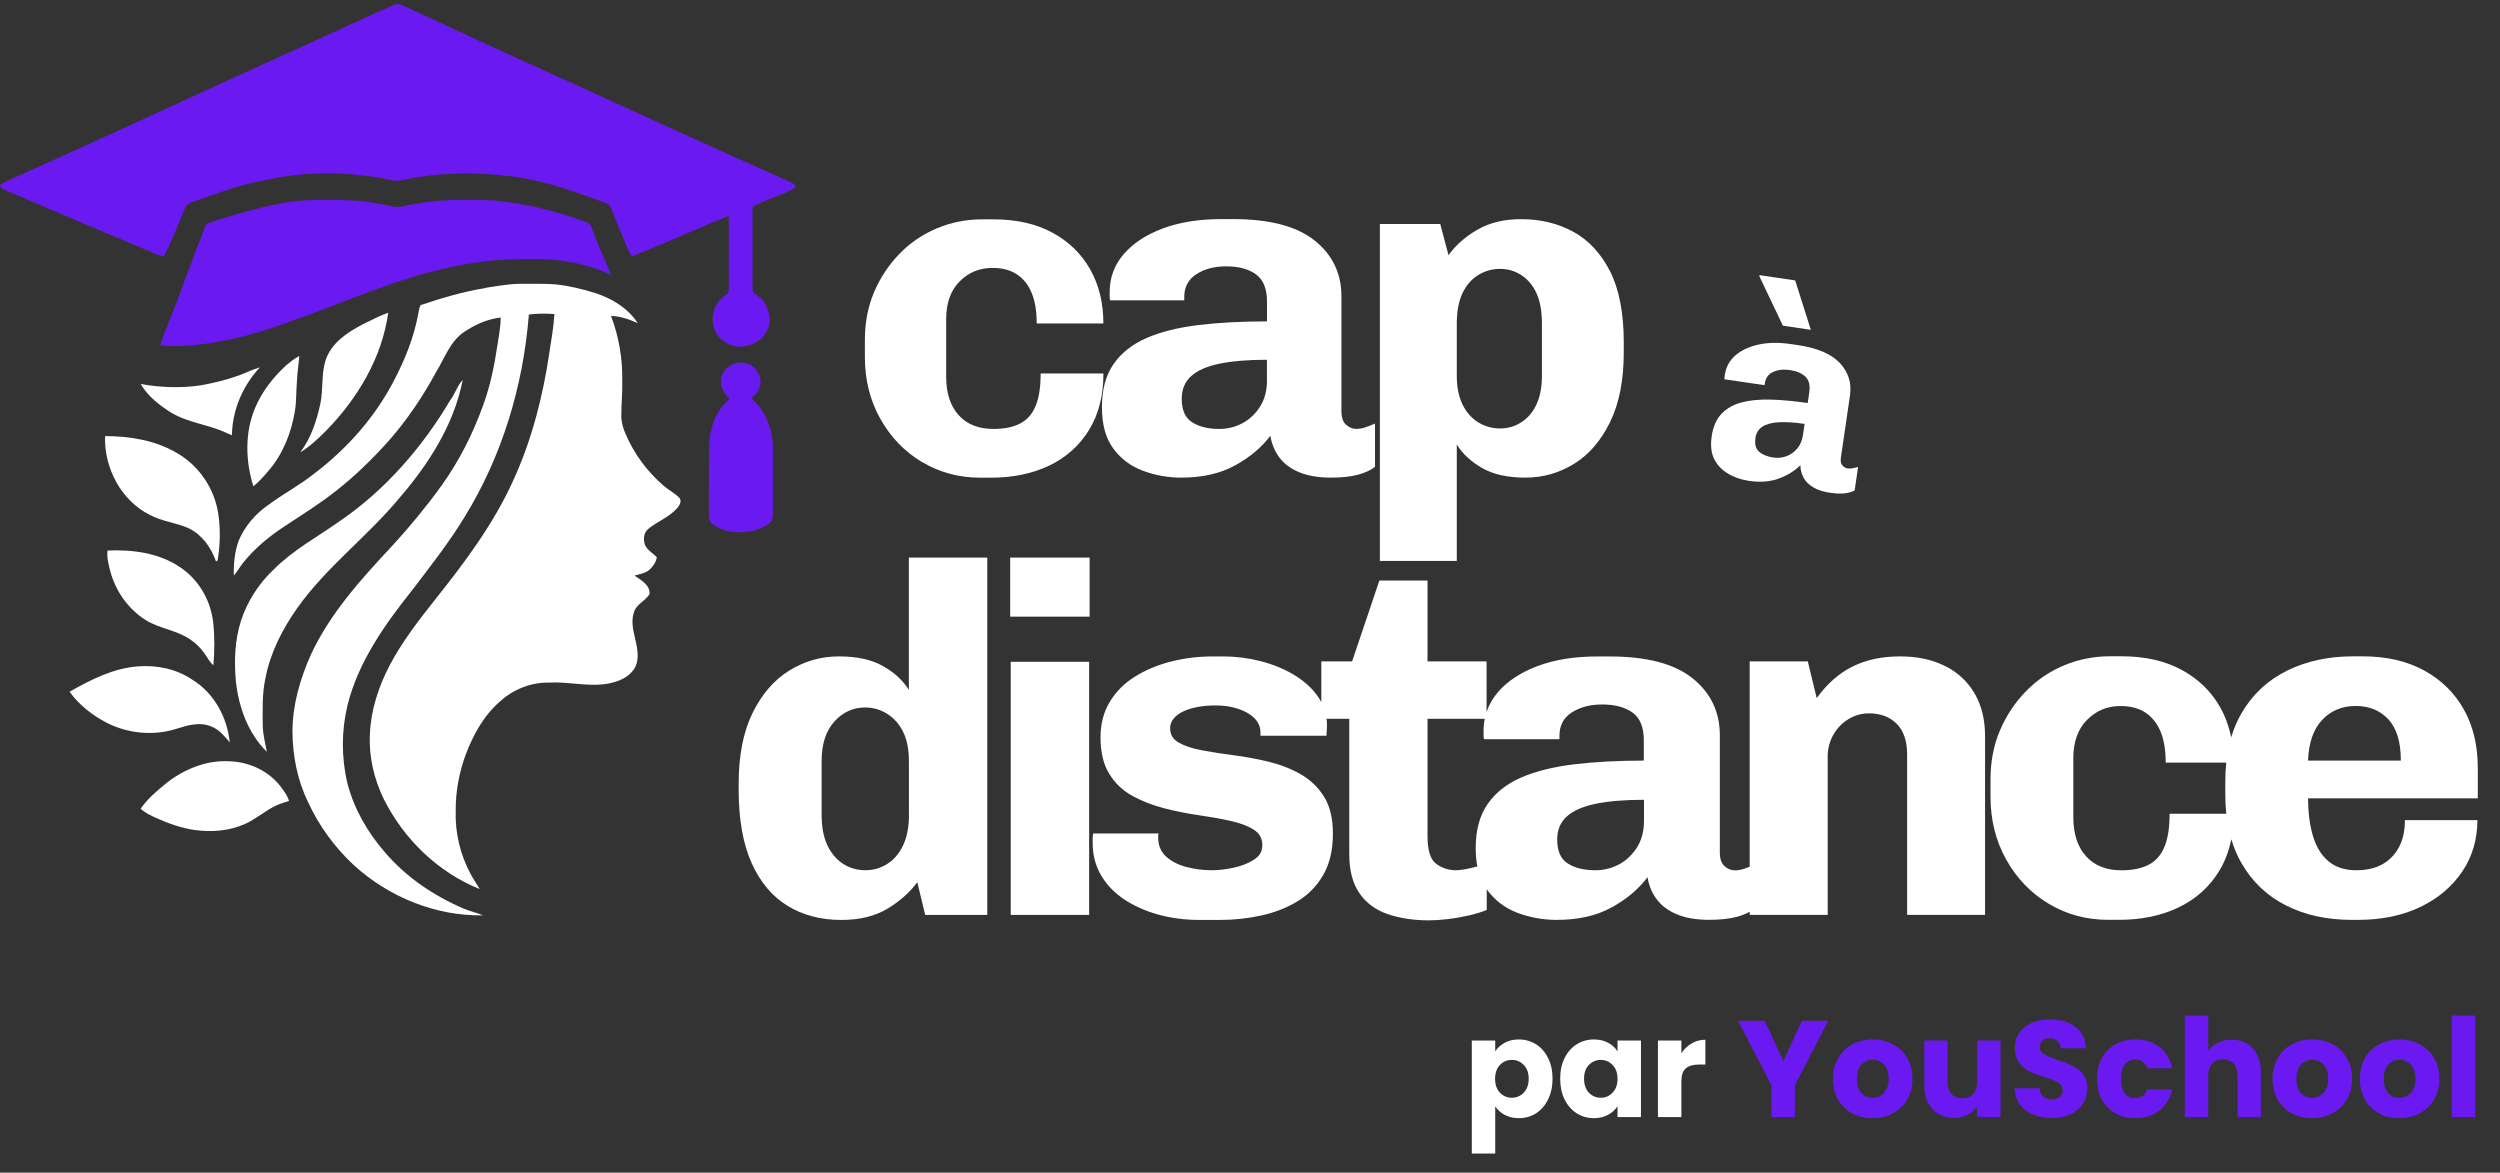 <svg xmlns="http://www.w3.org/2000/svg" width="194" height="91" viewBox="0 0 194 91" fill="none"><rect x="0" y="0" width="194" height="91" fill="#333333" stroke="none"/><path d="M70.537 53.55C70.076 52.806 69.402 52.183 68.513 51.685C67.629 51.182 66.489 50.936 65.103 50.936C63.717 50.936 62.432 51.303 61.251 52.034C60.069 52.764 59.12 53.862 58.399 55.328C57.678 56.793 57.32 58.626 57.32 60.836V61.259C57.32 63.572 57.654 65.47 58.32 66.959C58.985 68.447 59.92 69.559 61.111 70.29C62.302 71.02 63.698 71.388 65.289 71.388C66.699 71.388 67.89 71.099 68.853 70.522C69.816 69.945 70.593 69.257 71.183 68.461L71.797 71.001H76.613V43.269H70.528V53.55H70.537ZM70.537 63.218C70.537 64.167 70.383 64.963 70.076 65.605C69.769 66.247 69.355 66.731 68.843 67.047C68.332 67.368 67.764 67.531 67.15 67.531C66.536 67.531 65.931 67.363 65.415 67.028C64.903 66.693 64.498 66.214 64.2 65.586C63.907 64.958 63.758 64.167 63.758 63.218V59.059C63.758 57.752 64.084 56.728 64.74 55.998C65.396 55.267 66.196 54.9 67.145 54.9C67.759 54.9 68.332 55.067 68.857 55.402C69.383 55.737 69.792 56.202 70.09 56.807C70.383 57.412 70.532 58.161 70.532 59.059V63.218H70.537Z" fill="white"></path><path d="M84.554 43.269H78.39V47.852H84.554V43.269Z" fill="white"></path><path d="M84.517 51.355H78.432V70.997H84.517V51.355Z" fill="white"></path><path d="M150.933 51.685C149.942 51.183 148.784 50.936 147.449 50.936C146.034 50.936 144.802 51.201 143.75 51.727C142.699 52.253 141.773 53.067 140.977 54.174L140.284 51.322H135.776V67.252C135.646 67.303 135.525 67.359 135.39 67.405C135.134 67.493 134.878 67.54 134.618 67.54C134.334 67.54 134.073 67.433 133.827 67.214C133.58 66.996 133.459 66.642 133.459 66.154V57.063C133.459 55.239 132.752 53.765 131.342 52.634C129.928 51.504 127.788 50.941 124.908 50.941H123.945C122.173 50.941 120.628 51.192 119.302 51.69C117.981 52.192 116.953 52.871 116.222 53.732C115.822 54.202 115.539 54.709 115.357 55.258V51.327H110.775V45.051H107.039L104.922 51.327H102.535V54.49C102.456 54.337 102.368 54.188 102.266 54.044C101.805 53.388 101.186 52.83 100.419 52.369C99.646 51.908 98.79 51.555 97.837 51.308C96.888 51.066 95.924 50.941 94.948 50.941H94.064C92.984 50.941 91.933 51.071 90.905 51.327C89.876 51.583 88.946 51.969 88.113 52.481C87.281 52.992 86.615 53.648 86.131 54.444C85.643 55.239 85.401 56.165 85.401 57.217C85.401 58.37 85.624 59.315 86.076 60.045C86.522 60.776 87.122 61.348 87.867 61.757C88.611 62.167 89.434 62.488 90.332 62.72C91.23 62.953 92.128 63.13 93.026 63.26C93.924 63.39 94.747 63.534 95.492 63.702C96.236 63.869 96.832 64.093 97.283 64.376C97.73 64.66 97.957 65.056 97.957 65.572C97.957 66.089 97.734 66.447 97.283 66.726C96.832 67.01 96.306 67.214 95.706 67.34C95.101 67.47 94.543 67.531 94.031 67.531C93.361 67.531 92.71 67.447 92.068 67.279C91.426 67.112 90.9 66.842 90.491 66.47C90.081 66.098 89.876 65.605 89.876 64.986V64.832C89.876 64.781 89.89 64.73 89.914 64.679H84.829C84.805 64.832 84.791 64.963 84.791 65.065V65.414C84.791 66.34 85.005 67.168 85.429 67.898C85.852 68.629 86.443 69.252 87.201 69.769C87.96 70.28 88.844 70.68 89.858 70.964C90.872 71.248 91.956 71.388 93.115 71.388H94.617C95.748 71.388 96.836 71.271 97.892 71.039C98.944 70.806 99.888 70.434 100.721 69.922C101.554 69.41 102.214 68.722 102.703 67.861C103.191 67 103.433 65.944 103.433 64.684C103.433 63.502 103.201 62.548 102.74 61.813C102.28 61.083 101.675 60.506 100.93 60.078C100.186 59.654 99.362 59.333 98.465 59.115C97.567 58.896 96.669 58.729 95.771 58.612C94.873 58.496 94.045 58.37 93.287 58.226C92.528 58.087 91.924 57.886 91.477 57.631C91.026 57.375 90.802 57.003 90.802 56.514C90.802 56.23 90.891 55.984 91.072 55.765C91.249 55.546 91.5 55.36 91.821 55.207C92.142 55.053 92.519 54.937 92.956 54.858C93.394 54.779 93.84 54.742 94.305 54.742C94.845 54.742 95.334 54.797 95.771 54.914C96.208 55.03 96.58 55.184 96.888 55.374C97.195 55.565 97.427 55.784 97.581 56.03C97.734 56.277 97.813 56.537 97.813 56.821V57.091H102.935C102.935 57.012 102.94 56.891 102.954 56.724C102.968 56.556 102.973 56.384 102.973 56.202C102.973 56.058 102.959 55.919 102.94 55.779H104.703V66.293C104.703 67.554 104.969 68.559 105.494 69.317C106.02 70.076 106.75 70.615 107.69 70.936C108.625 71.257 109.7 71.42 110.905 71.42C111.314 71.42 111.798 71.388 112.347 71.322C112.901 71.257 113.45 71.16 114.003 71.034C114.557 70.904 115.013 70.764 115.371 70.611V69.005C115.39 69.034 115.408 69.066 115.427 69.089C116.032 69.899 116.813 70.48 117.776 70.843C118.739 71.201 119.744 71.383 120.8 71.383C122.47 71.383 123.889 71.062 125.057 70.42C126.225 69.778 127.155 68.996 127.849 68.07C127.951 68.713 128.188 69.285 128.56 69.782C128.933 70.285 129.458 70.676 130.137 70.955C130.817 71.239 131.645 71.378 132.622 71.378C133.496 71.378 134.213 71.299 134.78 71.146C135.171 71.039 135.502 70.908 135.781 70.75V70.992H141.829V58.705C141.829 58.091 141.978 57.524 142.271 57.012C142.564 56.5 142.959 56.095 143.448 55.798C143.936 55.505 144.462 55.356 145.025 55.356C145.923 55.356 146.644 55.626 147.184 56.165C147.723 56.705 147.993 57.5 147.993 58.552V70.992H154.041V57.128C154.041 55.844 153.771 54.742 153.232 53.816C152.692 52.89 151.929 52.178 150.938 51.68L150.933 51.685ZM127.574 63.683C127.574 64.507 127.388 65.205 127.016 65.781C126.644 66.358 126.174 66.796 125.611 67.089C125.048 67.382 124.443 67.531 123.801 67.531C122.926 67.531 122.215 67.359 121.666 67.01C121.112 66.661 120.838 66.042 120.838 65.144C120.838 64.4 121.089 63.804 121.587 63.353C122.089 62.906 122.838 62.576 123.838 62.371C124.839 62.167 126.085 62.064 127.574 62.064V63.683ZM127.574 59.022C125.574 59.022 123.768 59.119 122.163 59.31C120.558 59.501 119.191 59.845 118.06 60.329C116.93 60.818 116.055 61.506 115.441 62.39C114.827 63.274 114.515 64.414 114.515 65.8C114.515 66.317 114.557 66.796 114.641 67.233C114.487 67.275 114.324 67.317 114.148 67.359C113.645 67.475 113.254 67.531 112.97 67.531C112.431 67.531 111.928 67.373 111.468 67.047C111.007 66.726 110.775 66 110.775 64.87V55.779H115.218C115.157 56.077 115.125 56.384 115.125 56.705V57.054C115.125 57.184 115.138 57.286 115.162 57.361H121.014V57.091C121.014 56.295 121.335 55.691 121.977 55.281C122.619 54.872 123.401 54.667 124.327 54.667C125.327 54.667 126.118 54.881 126.695 55.304C127.272 55.728 127.56 56.44 127.56 57.44V59.017L127.574 59.022Z" fill="white"></path><path d="M192.274 59.561C192.274 57.84 191.915 56.337 191.194 55.053C190.473 53.769 189.45 52.76 188.114 52.029C186.779 51.299 185.188 50.931 183.337 50.931H182.606C180.68 50.931 178.968 51.303 177.465 52.048C175.963 52.792 174.79 53.89 173.944 55.342C173.609 55.919 173.339 56.547 173.139 57.221C172.971 56.384 172.687 55.607 172.292 54.895C171.599 53.662 170.603 52.695 169.305 51.987C168.007 51.28 166.449 50.927 164.625 50.927H163.741C162.485 50.927 161.289 51.164 160.159 51.639C159.028 52.113 158.042 52.788 157.195 53.662C156.349 54.537 155.679 55.542 155.195 56.686C154.706 57.831 154.464 59.092 154.464 60.478V61.827C154.464 63.623 154.869 65.251 155.679 66.698C156.488 68.15 157.586 69.294 158.972 70.127C160.359 70.96 161.899 71.378 163.592 71.378H164.439C166.184 71.378 167.723 71.057 169.059 70.415C170.394 69.773 171.441 68.838 172.199 67.605C172.65 66.87 172.962 66.042 173.148 65.126C173.348 65.786 173.609 66.405 173.934 66.972C174.767 68.424 175.925 69.522 177.4 70.266C178.875 71.011 180.578 71.383 182.504 71.383H182.964C184.811 71.383 186.43 71.048 187.817 70.383C189.203 69.717 190.287 68.796 191.073 67.629C191.855 66.461 192.246 65.13 192.246 63.641H186.621C186.621 64.465 186.468 65.163 186.16 65.74C185.853 66.317 185.421 66.758 184.872 67.07C184.318 67.377 183.644 67.531 182.848 67.531C181.95 67.531 181.224 67.293 180.671 66.819C180.117 66.344 179.722 65.684 179.475 64.837C179.229 63.99 179.108 63.027 179.108 61.948H192.278V59.561H192.274ZM168.361 63.144C168.361 64.223 168.226 65.084 167.956 65.726C167.686 66.368 167.277 66.828 166.723 67.112C166.17 67.396 165.472 67.535 164.625 67.535C163.443 67.535 162.527 67.168 161.871 66.438C161.215 65.707 160.889 64.698 160.889 63.413V58.831C160.889 57.575 161.243 56.584 161.95 55.867C162.657 55.151 163.522 54.788 164.551 54.788C165.323 54.788 165.965 54.956 166.477 55.291C166.988 55.626 167.384 56.114 167.654 56.756C167.923 57.398 168.058 58.208 168.058 59.18H172.757C172.706 59.65 172.683 60.138 172.683 60.645V61.683C172.683 62.19 172.711 62.678 172.757 63.148H168.37L168.361 63.144ZM179.103 59.022C179.154 57.635 179.522 56.584 180.201 55.863C180.88 55.146 181.745 54.783 182.802 54.783C183.858 54.783 184.7 55.132 185.342 55.826C185.984 56.519 186.305 57.584 186.305 59.022H179.103Z" fill="white"></path><path d="M71.534 35.84C72.893 36.659 74.405 37.068 76.066 37.068H76.898C78.611 37.068 80.123 36.752 81.43 36.124C82.737 35.496 83.765 34.575 84.51 33.365C85.254 32.156 85.626 30.695 85.626 28.983H80.755C80.755 30.039 80.625 30.885 80.36 31.513C80.095 32.142 79.695 32.597 79.15 32.872C78.606 33.151 77.922 33.286 77.089 33.286C75.931 33.286 75.033 32.928 74.386 32.211C73.744 31.495 73.423 30.504 73.423 29.248V24.754C73.423 23.521 73.767 22.548 74.461 21.846C75.154 21.143 76.001 20.79 77.01 20.79C77.764 20.79 78.397 20.953 78.899 21.283C79.401 21.609 79.788 22.088 80.053 22.721C80.318 23.349 80.448 24.144 80.448 25.103H85.622C85.622 23.516 85.282 22.116 84.603 20.911C83.924 19.701 82.947 18.752 81.677 18.059C80.406 17.366 78.876 17.021 77.085 17.021H76.215C74.982 17.021 73.809 17.254 72.702 17.719C71.595 18.185 70.623 18.845 69.794 19.701C68.962 20.557 68.31 21.548 67.831 22.665C67.352 23.786 67.115 25.028 67.115 26.387V27.708C67.115 29.471 67.51 31.062 68.306 32.486C69.101 33.909 70.176 35.031 71.534 35.849V35.84Z" fill="white"></path><path d="M91.898 23.316V23.051C91.898 22.269 92.214 21.678 92.842 21.274C93.47 20.869 94.238 20.669 95.145 20.669C96.127 20.669 96.903 20.878 97.466 21.292C98.034 21.706 98.318 22.409 98.318 23.39V24.94C96.355 24.94 94.582 25.033 93.01 25.223C91.437 25.414 90.093 25.744 88.985 26.224C87.878 26.703 87.022 27.377 86.417 28.243C85.812 29.113 85.51 30.225 85.51 31.588C85.51 32.951 85.808 34.026 86.399 34.816C86.989 35.612 87.757 36.184 88.701 36.533C89.646 36.887 90.632 37.063 91.665 37.063C93.303 37.063 94.694 36.747 95.838 36.119C96.983 35.491 97.899 34.723 98.578 33.816C98.681 34.444 98.913 35.007 99.276 35.496C99.639 35.989 100.155 36.37 100.825 36.649C101.491 36.924 102.305 37.063 103.263 37.063C104.119 37.063 104.826 36.989 105.38 36.836C105.934 36.687 106.376 36.482 106.701 36.231V32.867C106.473 32.969 106.236 33.062 105.985 33.151C105.734 33.239 105.482 33.281 105.231 33.281C104.952 33.281 104.696 33.174 104.454 32.96C104.217 32.746 104.096 32.402 104.096 31.923V23.009C104.096 21.222 103.403 19.771 102.016 18.664C100.63 17.556 98.527 17.003 95.708 17.003H94.763C93.023 17.003 91.507 17.249 90.209 17.738C88.911 18.226 87.906 18.896 87.185 19.738C86.468 20.58 86.11 21.557 86.11 22.665V23.004C86.11 23.13 86.124 23.232 86.147 23.307H91.888L91.898 23.316ZM98.318 29.513C98.318 30.318 98.136 31.006 97.769 31.569C97.401 32.137 96.945 32.565 96.392 32.853C95.838 33.142 95.247 33.286 94.615 33.286C93.758 33.286 93.061 33.114 92.516 32.774C91.972 32.434 91.702 31.825 91.702 30.941C91.702 30.211 91.949 29.624 92.437 29.183C92.93 28.741 93.665 28.419 94.647 28.219C95.629 28.019 96.852 27.917 98.313 27.917V29.503L98.318 29.513Z" fill="white"></path><path d="M113.047 34.495C113.498 35.226 114.164 35.835 115.029 36.328C115.894 36.822 117.011 37.063 118.374 37.063C119.737 37.063 120.993 36.705 122.152 35.989C123.31 35.272 124.24 34.188 124.948 32.742C125.65 31.295 126.004 29.499 126.004 27.359V26.563C126.004 24.298 125.65 22.465 124.948 21.069C124.24 19.673 123.291 18.645 122.096 17.989C120.9 17.333 119.546 17.007 118.034 17.007C116.722 17.007 115.596 17.277 114.652 17.822C113.708 18.366 112.959 19.026 112.405 19.803L111.763 17.384H107.078V43.526H113.047V34.495ZM113.047 25.093C113.047 24.135 113.201 23.349 113.498 22.73C113.801 22.111 114.21 21.646 114.727 21.334C115.243 21.018 115.801 20.864 116.406 20.864C117.011 20.864 117.564 21.027 118.067 21.357C118.569 21.683 118.96 22.157 119.239 22.772C119.514 23.39 119.653 24.163 119.653 25.093V29.173C119.653 30.029 119.514 30.76 119.239 31.364C118.96 31.969 118.574 32.434 118.067 32.76C117.564 33.086 117.011 33.249 116.406 33.249C115.801 33.249 115.201 33.086 114.689 32.76C114.173 32.434 113.768 31.965 113.48 31.364C113.191 30.76 113.047 30.029 113.047 29.173V25.093Z" fill="white"></path><path d="M134.147 36.792C134.631 37.058 135.152 37.23 135.71 37.314C136.594 37.444 137.376 37.383 138.046 37.132C138.715 36.881 139.269 36.537 139.711 36.104C139.711 36.453 139.799 36.774 139.958 37.072C140.116 37.365 140.367 37.616 140.707 37.816C141.046 38.021 141.474 38.16 141.995 38.235C142.461 38.304 142.847 38.318 143.158 38.281C143.47 38.244 143.726 38.17 143.921 38.058L144.187 36.239C144.056 36.276 143.917 36.309 143.777 36.337C143.633 36.364 143.493 36.369 143.358 36.346C143.21 36.323 143.075 36.243 142.963 36.109C142.851 35.974 142.814 35.778 142.851 35.518L143.559 30.693C143.698 29.726 143.438 28.888 142.777 28.176C142.116 27.469 141.023 26.999 139.492 26.776L138.981 26.702C138.041 26.562 137.199 26.576 136.459 26.739C135.719 26.902 135.119 27.186 134.663 27.581C134.207 27.981 133.938 28.479 133.849 29.079C133.84 29.135 133.831 29.195 133.821 29.265C133.812 29.335 133.812 29.391 133.821 29.433L136.929 29.889L136.952 29.744C137.013 29.321 137.231 29.028 137.604 28.86C137.976 28.693 138.408 28.642 138.897 28.716C139.427 28.795 139.832 28.967 140.107 29.237C140.381 29.507 140.479 29.907 140.4 30.437L140.279 31.275C139.213 31.121 138.25 31.028 137.385 31.01C136.52 30.986 135.766 31.061 135.129 31.233C134.491 31.405 133.975 31.703 133.579 32.122C133.184 32.545 132.933 33.122 132.826 33.857C132.719 34.592 132.793 35.201 133.049 35.676C133.305 36.151 133.677 36.523 134.161 36.788L134.147 36.792ZM136.217 34.006C136.273 33.61 136.454 33.313 136.757 33.112C137.059 32.913 137.483 32.796 138.027 32.768C138.576 32.736 139.246 32.778 140.037 32.894L139.911 33.755C139.846 34.192 139.692 34.55 139.451 34.825C139.209 35.104 138.925 35.299 138.604 35.411C138.283 35.522 137.948 35.555 137.608 35.504C137.143 35.434 136.78 35.29 136.515 35.062C136.25 34.834 136.152 34.485 136.222 34.006H136.217Z" fill="white"></path><path d="M140.521 25.594L139.306 21.761L136.566 21.356L136.515 21.412L138.353 25.273L140.521 25.594Z" fill="white"></path><path d="M116.03 81.588C116.208 81.311 116.452 81.088 116.765 80.917C117.077 80.747 117.442 80.662 117.861 80.662C118.35 80.662 118.794 80.786 119.191 81.034C119.588 81.283 119.9 81.638 120.127 82.099C120.361 82.56 120.478 83.095 120.478 83.706C120.478 84.316 120.361 84.855 120.127 85.323C119.9 85.784 119.588 86.142 119.191 86.398C118.794 86.646 118.35 86.77 117.861 86.77C117.449 86.77 117.084 86.685 116.765 86.515C116.452 86.345 116.208 86.125 116.03 85.855V89.516H114.211V80.747H116.03V81.588ZM118.627 83.706C118.627 83.251 118.499 82.897 118.244 82.641C117.995 82.379 117.687 82.248 117.318 82.248C116.956 82.248 116.647 82.379 116.392 82.641C116.144 82.904 116.02 83.262 116.02 83.716C116.02 84.17 116.144 84.528 116.392 84.791C116.647 85.053 116.956 85.185 117.318 85.185C117.68 85.185 117.988 85.053 118.244 84.791C118.499 84.521 118.627 84.159 118.627 83.706ZM121.071 83.706C121.071 83.095 121.185 82.56 121.412 82.099C121.646 81.638 121.962 81.283 122.359 81.034C122.756 80.786 123.2 80.662 123.689 80.662C124.108 80.662 124.473 80.747 124.785 80.917C125.104 81.088 125.349 81.311 125.52 81.588V80.747H127.339V86.685H125.52V85.844C125.342 86.121 125.094 86.345 124.775 86.515C124.462 86.685 124.097 86.77 123.679 86.77C123.196 86.77 122.756 86.646 122.359 86.398C121.962 86.142 121.646 85.784 121.412 85.323C121.185 84.855 121.071 84.316 121.071 83.706ZM125.52 83.716C125.52 83.262 125.392 82.904 125.136 82.641C124.888 82.379 124.583 82.248 124.221 82.248C123.859 82.248 123.551 82.379 123.295 82.641C123.047 82.897 122.923 83.251 122.923 83.706C122.923 84.159 123.047 84.521 123.295 84.791C123.551 85.053 123.859 85.185 124.221 85.185C124.583 85.185 124.888 85.053 125.136 84.791C125.392 84.528 125.52 84.17 125.52 83.716ZM130.475 81.737C130.688 81.41 130.954 81.155 131.274 80.971C131.593 80.779 131.948 80.683 132.338 80.683V82.609H131.838C131.384 82.609 131.043 82.709 130.816 82.907C130.589 83.099 130.475 83.439 130.475 83.929V86.685H128.656V80.747H130.475V81.737Z" fill="white"></path><path d="M141.869 79.215L139.283 84.216V86.685H137.463V84.216L134.877 79.215H136.942L138.389 82.343L139.826 79.215H141.869ZM145.305 86.77C144.723 86.77 144.198 86.646 143.73 86.398C143.269 86.15 142.904 85.795 142.634 85.334C142.371 84.873 142.24 84.333 142.24 83.716C142.24 83.106 142.375 82.57 142.645 82.109C142.914 81.641 143.283 81.283 143.751 81.034C144.22 80.786 144.745 80.662 145.326 80.662C145.908 80.662 146.433 80.786 146.901 81.034C147.369 81.283 147.738 81.641 148.008 82.109C148.278 82.57 148.412 83.106 148.412 83.716C148.412 84.326 148.274 84.865 147.997 85.334C147.728 85.795 147.355 86.15 146.88 86.398C146.412 86.646 145.887 86.77 145.305 86.77ZM145.305 85.195C145.653 85.195 145.947 85.068 146.188 84.812C146.437 84.557 146.561 84.192 146.561 83.716C146.561 83.241 146.44 82.876 146.199 82.62C145.965 82.365 145.674 82.237 145.326 82.237C144.972 82.237 144.677 82.365 144.443 82.62C144.209 82.868 144.092 83.234 144.092 83.716C144.092 84.192 144.205 84.557 144.432 84.812C144.667 85.068 144.957 85.195 145.305 85.195ZM155.241 80.747V86.685H153.422V85.876C153.237 86.139 152.985 86.352 152.666 86.515C152.354 86.671 152.006 86.749 151.623 86.749C151.169 86.749 150.768 86.65 150.421 86.451C150.073 86.245 149.803 85.951 149.612 85.568C149.42 85.185 149.325 84.734 149.325 84.216V80.747H151.134V83.972C151.134 84.369 151.236 84.677 151.442 84.897C151.648 85.117 151.925 85.227 152.272 85.227C152.627 85.227 152.907 85.117 153.113 84.897C153.319 84.677 153.422 84.369 153.422 83.972V80.747H155.241ZM159.251 86.76C158.705 86.76 158.216 86.671 157.783 86.494C157.35 86.316 157.002 86.054 156.74 85.706C156.485 85.359 156.35 84.94 156.336 84.45H158.272C158.301 84.727 158.396 84.94 158.56 85.089C158.723 85.231 158.936 85.302 159.198 85.302C159.468 85.302 159.681 85.241 159.837 85.121C159.993 84.993 160.071 84.819 160.071 84.599C160.071 84.415 160.007 84.262 159.879 84.142C159.759 84.021 159.606 83.922 159.422 83.844C159.244 83.766 158.989 83.677 158.655 83.578C158.173 83.429 157.779 83.28 157.474 83.131C157.169 82.982 156.907 82.762 156.687 82.471C156.467 82.18 156.357 81.801 156.357 81.332C156.357 80.637 156.609 80.094 157.112 79.704C157.616 79.307 158.272 79.108 159.081 79.108C159.904 79.108 160.567 79.307 161.071 79.704C161.575 80.094 161.844 80.641 161.88 81.343H159.911C159.897 81.102 159.808 80.914 159.645 80.779C159.482 80.637 159.273 80.566 159.017 80.566C158.797 80.566 158.62 80.626 158.485 80.747C158.35 80.861 158.283 81.027 158.283 81.247C158.283 81.489 158.396 81.677 158.623 81.811C158.85 81.946 159.205 82.091 159.688 82.248C160.17 82.411 160.56 82.567 160.858 82.716C161.163 82.865 161.426 83.081 161.646 83.365C161.866 83.649 161.976 84.014 161.976 84.461C161.976 84.887 161.866 85.273 161.646 85.621C161.433 85.969 161.121 86.245 160.709 86.451C160.298 86.657 159.812 86.76 159.251 86.76ZM162.734 83.716C162.734 83.099 162.858 82.56 163.106 82.099C163.361 81.638 163.713 81.283 164.16 81.034C164.614 80.786 165.132 80.662 165.713 80.662C166.458 80.662 167.079 80.857 167.576 81.247C168.079 81.638 168.409 82.187 168.565 82.897H166.628C166.465 82.443 166.15 82.216 165.681 82.216C165.348 82.216 165.082 82.347 164.883 82.609C164.685 82.865 164.585 83.234 164.585 83.716C164.585 84.199 164.685 84.571 164.883 84.834C165.082 85.089 165.348 85.217 165.681 85.217C166.15 85.217 166.465 84.99 166.628 84.535H168.565C168.409 85.231 168.079 85.777 167.576 86.174C167.072 86.572 166.451 86.77 165.713 86.77C165.132 86.77 164.614 86.646 164.16 86.398C163.713 86.15 163.361 85.795 163.106 85.334C162.858 84.873 162.734 84.333 162.734 83.716ZM173.189 80.683C173.87 80.683 174.416 80.91 174.827 81.364C175.239 81.811 175.445 82.428 175.445 83.216V86.685H173.636V83.461C173.636 83.064 173.533 82.755 173.327 82.535C173.121 82.315 172.845 82.205 172.497 82.205C172.149 82.205 171.873 82.315 171.667 82.535C171.461 82.755 171.358 83.064 171.358 83.461V86.685H169.539V78.81H171.358V81.545C171.543 81.283 171.795 81.073 172.114 80.917C172.433 80.761 172.791 80.683 173.189 80.683ZM179.412 86.77C178.83 86.77 178.305 86.646 177.837 86.398C177.376 86.15 177.011 85.795 176.741 85.334C176.479 84.873 176.347 84.333 176.347 83.716C176.347 83.106 176.482 82.57 176.752 82.109C177.021 81.641 177.39 81.283 177.858 81.034C178.327 80.786 178.852 80.662 179.433 80.662C180.015 80.662 180.54 80.786 181.008 81.034C181.477 81.283 181.846 81.641 182.115 82.109C182.385 82.57 182.52 83.106 182.52 83.716C182.52 84.326 182.381 84.865 182.104 85.334C181.835 85.795 181.462 86.15 180.987 86.398C180.519 86.646 179.994 86.77 179.412 86.77ZM179.412 85.195C179.76 85.195 180.054 85.068 180.295 84.812C180.544 84.557 180.668 84.192 180.668 83.716C180.668 83.241 180.547 82.876 180.306 82.62C180.072 82.365 179.781 82.237 179.433 82.237C179.079 82.237 178.784 82.365 178.55 82.62C178.316 82.868 178.199 83.234 178.199 83.716C178.199 84.192 178.313 84.557 178.54 84.812C178.774 85.068 179.065 85.195 179.412 85.195ZM186.188 86.77C185.606 86.77 185.081 86.646 184.613 86.398C184.152 86.15 183.786 85.795 183.517 85.334C183.254 84.873 183.123 84.333 183.123 83.716C183.123 83.106 183.258 82.57 183.527 82.109C183.797 81.641 184.166 81.283 184.634 81.034C185.102 80.786 185.627 80.662 186.209 80.662C186.791 80.662 187.316 80.786 187.784 81.034C188.252 81.283 188.621 81.641 188.891 82.109C189.16 82.57 189.295 83.106 189.295 83.716C189.295 84.326 189.157 84.865 188.88 85.334C188.611 85.795 188.238 86.15 187.763 86.398C187.295 86.646 186.77 86.77 186.188 86.77ZM186.188 85.195C186.536 85.195 186.83 85.068 187.071 84.812C187.319 84.557 187.444 84.192 187.444 83.716C187.444 83.241 187.323 82.876 187.082 82.62C186.848 82.365 186.557 82.237 186.209 82.237C185.854 82.237 185.56 82.365 185.326 82.62C185.092 82.868 184.975 83.234 184.975 83.716C184.975 84.192 185.088 84.557 185.315 84.812C185.549 85.068 185.84 85.195 186.188 85.195ZM192.08 78.81V86.685H190.261V78.81H192.08Z" fill="#6B19F1"></path><path d="M29.362 0.926C29.808 0.728 30.24 0.487 30.714 0.339C30.968 0.254 31.216 0.416 31.45 0.508C35.335 2.327 39.227 4.118 43.141 5.88C49.135 8.626 55.136 11.364 61.158 14.047C61.328 14.124 61.498 14.202 61.654 14.316C61.668 14.379 61.696 14.499 61.711 14.563C60.677 15.165 59.481 15.455 58.427 16.028C58.391 16.219 58.391 16.417 58.391 16.616C58.413 18.229 58.391 19.835 58.398 21.449C58.406 21.852 58.349 22.27 58.434 22.673C58.703 22.907 59.028 23.077 59.241 23.367C59.687 24.004 59.906 24.881 59.538 25.61C59.014 26.842 57.273 27.294 56.205 26.509C55.49 26.056 55.171 25.136 55.348 24.322C55.455 23.714 55.851 23.197 56.36 22.864C56.608 22.737 56.537 22.433 56.559 22.199C56.53 20.373 56.587 18.555 56.544 16.736C54.032 17.776 51.555 18.887 49.036 19.899C48.88 19.694 48.781 19.46 48.675 19.227C48.264 18.271 47.882 17.302 47.493 16.34C47.394 16.134 47.33 15.865 47.083 15.787C44.91 14.974 42.709 14.16 40.409 13.792C37.352 13.325 34.196 13.325 31.174 13.99C30.523 14.117 29.893 13.841 29.256 13.756C26.793 13.381 24.267 13.332 21.804 13.735C20.318 13.997 18.839 14.316 17.409 14.811C16.595 15.094 15.774 15.377 14.96 15.667C14.748 15.752 14.472 15.823 14.394 16.071C13.857 17.352 13.34 18.654 12.724 19.899C12.3 19.843 11.918 19.623 11.521 19.468C7.947 17.974 4.388 16.453 0.821 14.931C0.531 14.775 0.085 14.74 0 14.365C0.255 14.16 0.559 14.032 0.856 13.905C7.162 11.088 13.432 8.173 19.716 5.307C22.943 3.856 26.149 2.363 29.369 0.905L29.362 0.926Z" fill="#6B19F1"></path><path d="M21.981 15.745C23.58 15.462 25.208 15.49 26.822 15.54C28.074 15.54 29.306 15.773 30.53 16.028C30.863 16.113 31.195 16.028 31.521 15.957C33.743 15.441 36.043 15.476 38.307 15.554C40.77 15.787 43.198 16.375 45.512 17.245C45.767 17.309 45.873 17.557 45.95 17.783C46.389 18.986 46.934 20.14 47.422 21.322C45.781 20.543 43.976 20.203 42.178 20.104C40.324 20.069 38.463 20.104 36.637 20.423C32.384 21.067 28.386 22.737 24.394 24.273C22.42 24.98 20.452 25.745 18.4 26.219C16.447 26.665 14.437 26.969 12.434 26.813C12.788 25.639 13.305 24.527 13.736 23.374C14.395 21.605 15.039 19.835 15.732 18.08C15.867 17.804 15.874 17.38 16.221 17.288C18.117 16.672 20.035 16.099 21.995 15.759L21.981 15.745Z" fill="#6B19F1"></path><path d="M55.929 29.602C55.929 28.618 57.033 27.903 57.946 28.193C58.71 28.413 59.227 29.311 58.936 30.076C58.83 30.43 58.547 30.67 58.306 30.925C59.46 31.916 60.019 33.465 59.977 34.966C59.97 36.579 59.977 38.193 59.977 39.799C59.977 40.104 59.962 40.479 59.658 40.649C58.392 41.469 56.587 41.576 55.327 40.691C55.037 40.535 54.995 40.196 55.009 39.906C55.016 38.37 55.009 36.827 55.023 35.291C55.002 34.166 55.129 32.991 55.724 32.008C55.95 31.604 56.276 31.286 56.601 30.96C56.297 30.557 55.893 30.154 55.943 29.602H55.929Z" fill="#6B19F1"></path><path d="M37.684 22.334C38.668 22.185 39.659 22.001 40.657 22.022C41.471 22.036 42.284 22.001 43.091 22.065C44.153 22.178 45.2 22.426 46.219 22.751C47.507 23.169 48.746 23.926 49.489 25.079C48.838 24.782 48.144 24.535 47.415 24.513C48.017 26.099 48.314 27.804 48.286 29.503C48.314 30.437 48.208 31.364 48.215 32.298C48.215 32.765 48.349 33.218 48.533 33.642C49.191 35.214 50.239 36.615 51.534 37.726C51.902 38.037 52.348 38.257 52.694 38.611C52.935 38.837 52.751 39.184 52.581 39.396C51.959 40.132 51.003 40.45 50.281 41.066C49.949 41.349 49.913 41.837 50.034 42.234C50.189 42.694 50.67 42.899 50.968 43.253C50.904 43.621 50.685 43.946 50.409 44.201C50.083 44.491 49.637 44.548 49.241 44.668C49.736 45.015 50.465 45.397 50.402 46.105C50.083 46.636 49.397 46.869 49.199 47.492C48.746 48.815 49.758 50.132 49.411 51.462C49.184 52.255 48.413 52.729 47.663 52.934C46.035 53.415 44.344 52.885 42.688 52.969C41.279 52.927 39.871 53.458 38.831 54.406C37.55 55.496 36.722 57.017 36.135 58.567C35.632 59.947 35.356 61.405 35.363 62.87C35.3 64.59 35.71 66.323 36.531 67.845C36.736 68.241 37.005 68.602 37.224 68.992C33.997 67.697 31.351 65.128 29.794 62.035C29.029 60.471 28.612 58.716 28.704 56.975C28.775 55.093 29.383 53.267 30.247 51.611C31.188 49.834 32.412 48.235 33.658 46.664C35.993 43.734 38.279 40.712 39.829 37.28C41.272 34.131 42.136 30.741 42.638 27.323C42.787 26.339 42.964 25.363 43.02 24.372C42.362 24.322 41.69 24.322 41.039 24.407C40.607 29.913 38.98 35.355 36.078 40.075C34.868 42.071 33.424 43.911 32.009 45.765C29.879 48.44 27.826 51.321 26.977 54.682C26.489 56.685 26.482 58.794 26.963 60.797C27.473 62.764 28.506 64.561 29.829 66.09C31.485 68.05 33.658 69.515 36.007 70.52C36.489 70.718 36.998 70.832 37.479 71.03C33.806 71.1 30.176 69.607 27.473 67.152C25.979 65.764 24.755 64.094 23.906 62.24C23.071 60.542 22.71 58.645 22.696 56.763C22.696 54.71 23.283 52.7 24.111 50.832C25.604 47.598 28.032 44.93 30.438 42.354C31.797 40.875 33.077 39.325 34.252 37.697C35.618 35.794 36.687 33.685 37.479 31.484C38.024 30.005 38.35 28.455 38.583 26.898C38.696 26.148 38.852 25.405 38.852 24.641C37.833 24.754 36.871 25.186 36.029 25.752C34.931 26.474 34.521 27.776 33.856 28.844C32.816 30.769 31.584 32.602 30.133 34.244C28.881 35.638 27.529 36.955 26.057 38.108C24.783 39.113 23.403 39.969 22.052 40.861C20.863 41.646 19.752 42.559 18.86 43.678C18.612 43.996 18.407 44.35 18.145 44.661C18.124 43.741 18.209 42.807 18.527 41.944C19.009 40.804 19.851 39.842 20.87 39.148C22.009 38.306 23.269 37.641 24.38 36.756C26.928 34.824 29.1 32.376 30.572 29.531C31.428 27.903 32.122 26.176 32.455 24.358C32.504 24.131 32.525 23.89 32.639 23.678C34.281 23.126 35.951 22.624 37.663 22.355L37.684 22.334Z" fill="white"></path><path d="M28.527 24.98C29.051 24.718 29.574 24.464 30.126 24.265C29.645 27.776 27.734 30.939 25.293 33.437C24.677 34.046 24.04 34.654 23.297 35.107C24.118 34.017 24.564 32.694 24.847 31.378C25.137 30.097 24.847 28.696 25.463 27.485C26.093 26.268 27.352 25.568 28.527 24.973V24.98Z" fill="white"></path><path d="M22.221 28.335C22.54 28.073 22.858 27.811 23.226 27.627C23.177 28.285 23.064 28.936 23.042 29.594C22.971 30.387 23.014 31.187 22.872 31.972C22.589 33.621 21.952 35.235 20.855 36.508C20.488 36.947 20.105 37.379 19.66 37.74C19.051 35.78 18.987 33.593 19.787 31.675C20.325 30.387 21.202 29.269 22.228 28.328L22.221 28.335Z" fill="white"></path><path d="M18.52 29.142C19.072 28.936 19.603 28.667 20.169 28.505C18.839 29.927 18.025 31.824 17.997 33.777C17.848 33.72 17.706 33.657 17.565 33.593C16.178 32.935 14.578 32.815 13.262 32.008C12.356 31.434 11.465 30.748 10.92 29.8C12.441 30.069 14.005 30.132 15.541 29.906C16.553 29.729 17.558 29.488 18.527 29.134L18.52 29.142Z" fill="white"></path><path d="M34.981 31.003C35.321 30.514 35.498 29.92 35.908 29.474C35.229 32.984 33.226 36.07 30.919 38.731C28.449 41.689 25.3 44.031 23.064 47.188C21.91 48.829 20.969 50.662 20.594 52.651C20.332 53.854 20.382 55.093 20.389 56.317C20.403 57.003 20.587 57.669 20.707 58.341C19.256 56.911 18.527 54.894 18.308 52.899C18.16 51.321 18.216 49.7 18.697 48.178C19.193 46.664 20.084 45.277 21.245 44.187C22.731 42.687 24.614 41.675 26.326 40.465C29.9 38.037 32.787 34.697 34.981 30.989V31.003Z" fill="white"></path><path d="M8.153 33.841C10.078 33.848 12.066 34.159 13.743 35.164C15.435 36.133 16.624 37.889 16.928 39.806C17.119 41.031 17.091 42.283 16.885 43.501C16.85 43.515 16.786 43.543 16.758 43.557C16.39 42.496 15.689 41.512 14.663 41.002C13.687 40.557 12.576 40.472 11.627 39.955C9.384 38.837 8.068 36.296 8.153 33.834V33.841Z" fill="white"></path><path d="M8.351 42.722C10.269 42.637 12.307 42.899 13.934 43.989C15.406 44.944 16.369 46.6 16.546 48.341C16.666 49.431 16.652 50.535 16.56 51.625C16.249 51.363 16.079 50.988 15.838 50.662C15.541 50.245 15.166 49.891 14.741 49.608C13.694 48.893 12.37 48.787 11.302 48.115C9.922 47.244 8.931 45.815 8.535 44.237C8.415 43.741 8.28 43.239 8.344 42.722H8.351Z" fill="white"></path><path d="M5.4 53.677C7.049 52.743 8.804 51.844 10.722 51.71C12.186 51.596 13.708 51.915 14.932 52.75C16.61 53.776 17.643 55.68 17.827 57.612C17.43 57.145 17.034 56.628 16.447 56.402C15.555 55.977 14.55 56.281 13.658 56.565C11.896 57.117 9.929 56.925 8.287 56.09C7.169 55.51 6.143 54.71 5.4 53.684V53.677Z" fill="white"></path><path d="M12.866 60.803C14.253 59.7 16.015 58.964 17.813 59.077C19.327 59.119 20.849 59.82 21.776 61.037C22.03 61.384 22.314 61.731 22.427 62.155C22.115 62.261 21.797 62.339 21.507 62.474C20.615 62.863 19.9 63.549 19.009 63.939C17.784 64.491 16.404 64.59 15.088 64.406C14.069 64.257 13.085 63.903 12.144 63.486C11.712 63.288 11.266 63.089 10.913 62.757C11.443 61.992 12.158 61.384 12.873 60.803H12.866Z" fill="white"></path></svg>